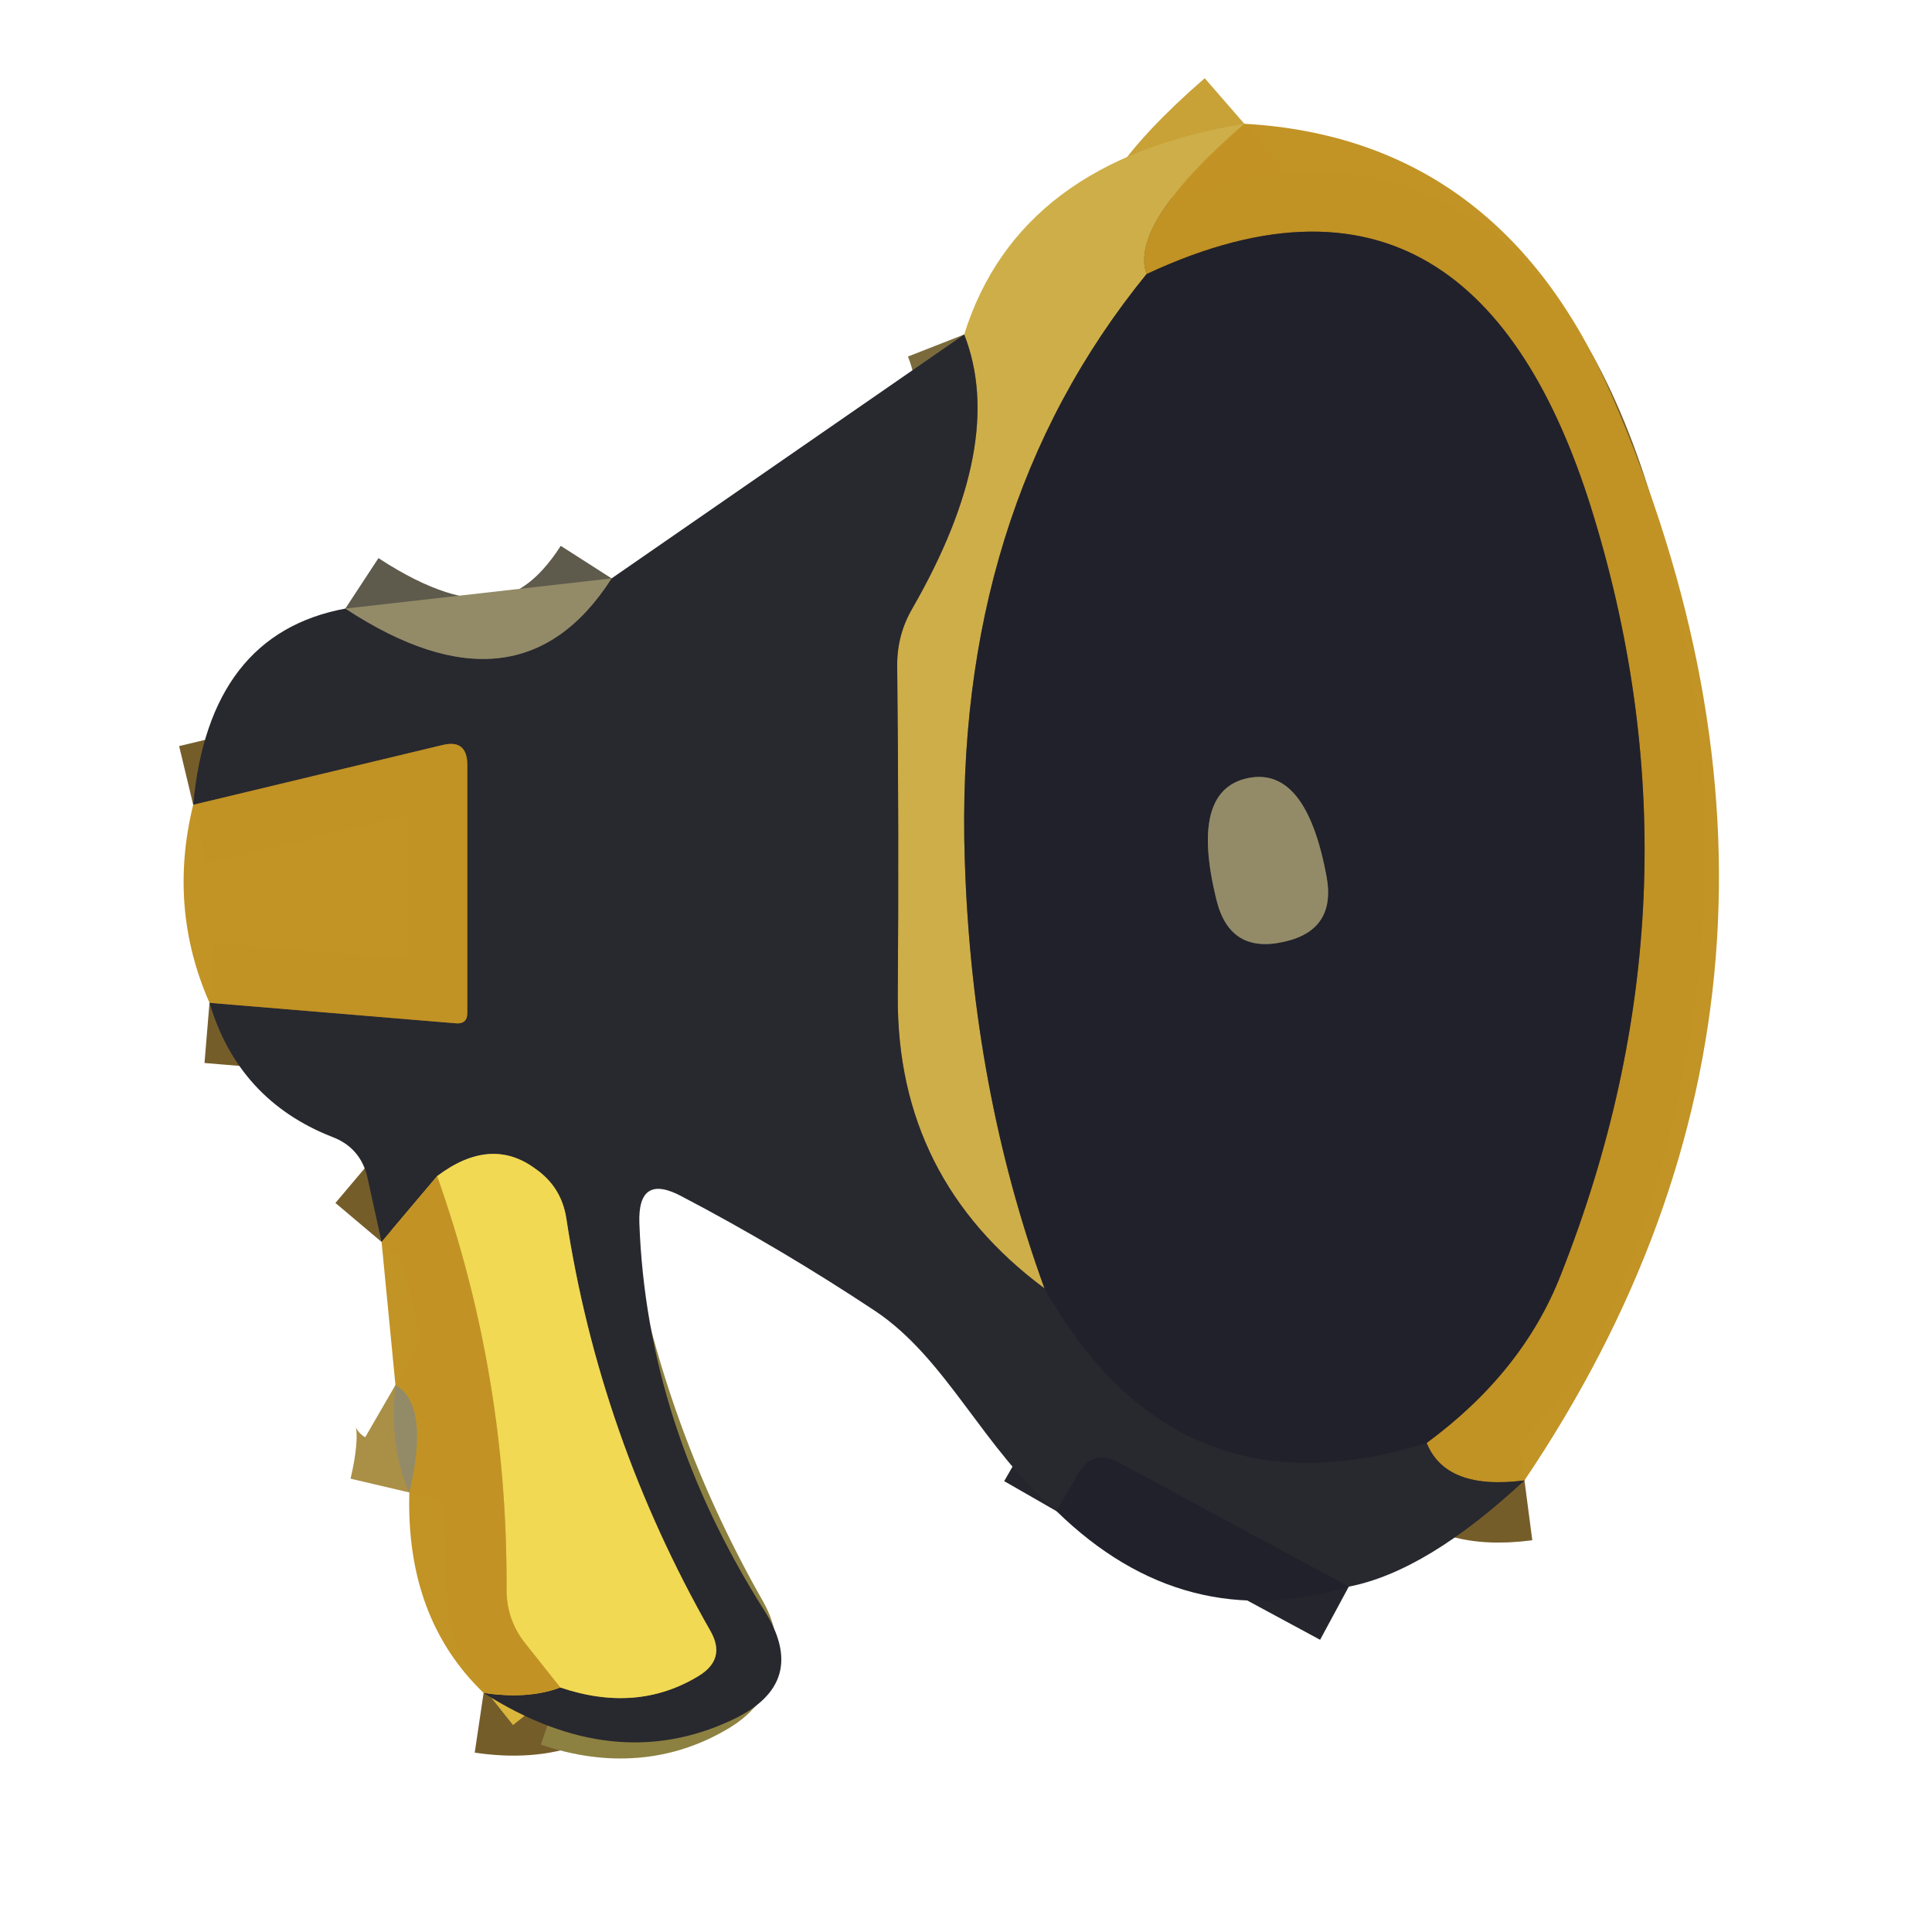<?xml version="1.0" encoding="UTF-8" standalone="no"?>
<!DOCTYPE svg PUBLIC "-//W3C//DTD SVG 1.1//EN" "http://www.w3.org/Graphics/SVG/1.1/DTD/svg11.dtd">
<svg xmlns="http://www.w3.org/2000/svg" version="1.1" viewBox="0.00 0.00 32.00 32.00">
<g stroke-width="2.00" fill="none" stroke-linecap="butt">
<path stroke="#c8a137" vector-effect="non-scaling-stroke" d="
  M 20.61 2.05
  Q 18.70 3.71 18.99 4.54"
/>
<path stroke="#78683a" vector-effect="non-scaling-stroke" d="
  M 18.99 4.54
  Q 15.79 8.47 15.98 14.25
  Q 16.10 18.04 17.30 21.34"
/>
<path stroke="#7b6b3c" vector-effect="non-scaling-stroke" d="
  M 17.30 21.34
  Q 14.85 19.52 14.87 16.50
  Q 14.89 13.76 14.86 11.01
  Q 14.86 10.51 15.11 10.08
  Q 16.68 7.35 15.97 5.54"
/>
<path stroke="#755d2a" vector-effect="non-scaling-stroke" d="
  M 25.25 24.52
  Q 23.95 24.69 23.63 23.90"
/>
<path stroke="#715a28" vector-effect="non-scaling-stroke" d="
  M 23.63 23.90
  Q 25.22 22.73 25.85 21.12
  Q 28.32 14.88 26.40 8.56
  C 25.26 4.79 23.05 2.64 18.99 4.54"
/>
<path stroke="#25252d" vector-effect="non-scaling-stroke" d="
  M 23.63 23.90
  Q 19.48 25.21 17.30 21.34"
/>
<path stroke="#25252d" vector-effect="non-scaling-stroke" d="
  M 22.34 26.28
  L 18.54 24.23
  Q 18.10 23.99 17.85 24.42
  L 17.50 25.03"
/>
<path stroke="#755d2a" vector-effect="non-scaling-stroke" d="
  M 8.01 28.04
  Q 8.75 28.15 9.28 27.95"
/>
<path stroke="#8d8141" vector-effect="non-scaling-stroke" d="
  M 9.28 27.95
  Q 10.55 28.38 11.57 27.76
  Q 12.03 27.48 11.77 27.02
  Q 9.93 23.79 9.38 20.18
  Q 9.30 19.66 8.87 19.36
  Q 8.13 18.81 7.24 19.48"
/>
<path stroke="#755d2a" vector-effect="non-scaling-stroke" d="
  M 7.24 19.48
  L 6.32 20.57"
/>
<path stroke="#755d2a" vector-effect="non-scaling-stroke" d="
  M 3.47 16.61
  L 7.56 16.95
  Q 7.74 16.96 7.74 16.78
  L 7.74 12.67
  Q 7.74 12.24 7.33 12.34
  L 3.20 13.33"
/>
<path stroke="#5e5a4c" vector-effect="non-scaling-stroke" d="
  M 5.72 10.08
  Q 8.60 11.97 10.13 9.58"
/>
<path stroke="#aa8f47" vector-effect="non-scaling-stroke" d="
  M 6.78 24.72
  Q 7.12 23.27 6.55 22.94"
/>
<path stroke="#dab63c" vector-effect="non-scaling-stroke" d="
  M 9.28 27.95
  L 8.70 27.22
  Q 8.39 26.83 8.39 26.33
  Q 8.41 22.78 7.24 19.48"
/>
<path stroke="#5a564a" vector-effect="non-scaling-stroke" d="
  M 21.26 15.60
  Q 22.14 15.41 21.97 14.51
  Q 21.63 12.68 20.66 12.89
  Q 19.70 13.10 20.15 14.91
  Q 20.37 15.80 21.26 15.60"
/>
</g>
<path fill="#ceae48" d="
  M 20.61 2.05
  Q 18.70 3.71 18.99 4.54
  Q 15.79 8.47 15.98 14.25
  Q 16.10 18.04 17.30 21.34
  Q 14.85 19.52 14.87 16.50
  Q 14.89 13.76 14.86 11.01
  Q 14.86 10.51 15.11 10.08
  Q 16.68 7.35 15.97 5.54
  Q 16.87 2.66 20.61 2.05
  Z"
/>
<path fill="#c29325" fill-opacity="0.996" d="
  M 25.25 24.52
  Q 23.95 24.69 23.63 23.90
  Q 25.22 22.73 25.85 21.12
  Q 28.32 14.88 26.40 8.56
  C 25.26 4.79 23.05 2.64 18.99 4.54
  Q 18.70 3.71 20.61 2.05
  Q 24.85 2.29 26.70 6.56
  Q 30.86 16.19 25.25 24.52
  Z"
/>
<path fill="#21212b" d="
  M 23.63 23.90
  Q 19.48 25.21 17.30 21.34
  Q 16.10 18.04 15.98 14.25
  Q 15.79 8.47 18.99 4.54
  C 23.05 2.64 25.26 4.79 26.40 8.56
  Q 28.32 14.88 25.85 21.12
  Q 25.22 22.73 23.63 23.90
  Z
  M 21.26 15.60
  Q 22.14 15.41 21.97 14.51
  Q 21.63 12.68 20.66 12.89
  Q 19.70 13.10 20.15 14.91
  Q 20.37 15.80 21.26 15.60
  Z"
/>
<path fill="#28282f" d="
  M 15.97 5.54
  Q 16.68 7.35 15.11 10.08
  Q 14.86 10.51 14.86 11.01
  Q 14.89 13.76 14.87 16.50
  Q 14.85 19.52 17.30 21.34
  Q 19.48 25.21 23.63 23.90
  Q 23.95 24.69 25.25 24.52
  Q 23.63 26.03 22.34 26.28
  L 18.54 24.23
  Q 18.10 23.99 17.85 24.42
  L 17.50 25.03
  C 16.28 24.00 15.69 22.51 14.49 21.71
  Q 12.92 20.67 11.30 19.82
  Q 10.56 19.42 10.59 20.26
  Q 10.71 23.59 12.65 26.66
  Q 13.43 27.88 12.12 28.49
  Q 10.16 29.41 8.01 28.04
  Q 8.75 28.15 9.28 27.95
  Q 10.55 28.38 11.57 27.76
  Q 12.03 27.48 11.77 27.02
  Q 9.93 23.79 9.38 20.18
  Q 9.30 19.66 8.87 19.36
  Q 8.13 18.81 7.24 19.48
  L 6.32 20.57
  L 6.09 19.52
  Q 5.98 19.01 5.50 18.83
  Q 3.95 18.22 3.47 16.61
  L 7.56 16.95
  Q 7.74 16.96 7.74 16.78
  L 7.74 12.67
  Q 7.74 12.24 7.33 12.34
  L 3.20 13.33
  Q 3.46 10.50 5.72 10.08
  Q 8.60 11.97 10.13 9.58
  L 15.97 5.54
  Z"
/>
<path fill="#938b68" d="
  M 10.13 9.58
  Q 8.60 11.97 5.72 10.08
  L 10.13 9.58
  Z"
/>
<path fill="#c29325" fill-opacity="0.996" d="
  M 3.47 16.61
  Q 2.78 15.04 3.20 13.33
  L 7.33 12.34
  Q 7.74 12.24 7.74 12.67
  L 7.74 16.78
  Q 7.74 16.96 7.56 16.95
  L 3.47 16.61
  Z"
/>
<path fill="#938b68" d="
  M 21.26 15.60
  Q 20.37 15.80 20.15 14.91
  Q 19.70 13.10 20.66 12.89
  Q 21.63 12.68 21.97 14.51
  Q 22.14 15.41 21.26 15.60
  Z"
/>
<path fill="#f1d953" d="
  M 9.28 27.95
  L 8.70 27.22
  Q 8.39 26.83 8.39 26.33
  Q 8.41 22.78 7.24 19.48
  Q 8.13 18.81 8.87 19.36
  Q 9.30 19.66 9.38 20.18
  Q 9.93 23.79 11.77 27.02
  Q 12.03 27.48 11.57 27.76
  Q 10.55 28.38 9.28 27.95
  Z"
/>
<path fill="#c29325" fill-opacity="0.996" d="
  M 7.24 19.48
  Q 8.41 22.78 8.39 26.33
  Q 8.39 26.83 8.70 27.22
  L 9.28 27.95
  Q 8.75 28.15 8.01 28.04
  Q 6.72 26.80 6.78 24.72
  Q 7.12 23.27 6.55 22.94
  L 6.32 20.57
  L 7.24 19.48
  Z"
/>
<path fill="#938b68" d="
  M 6.78 24.72
  Q 6.44 23.96 6.55 22.94
  Q 7.12 23.27 6.78 24.72
  Z"
/>
<path fill="#21212b" d="
  M 22.34 26.28
  Q 19.62 27.10 17.50 25.03
  L 17.85 24.42
  Q 18.10 23.99 18.54 24.23
  L 22.34 26.28
  Z"
/>
</svg>
